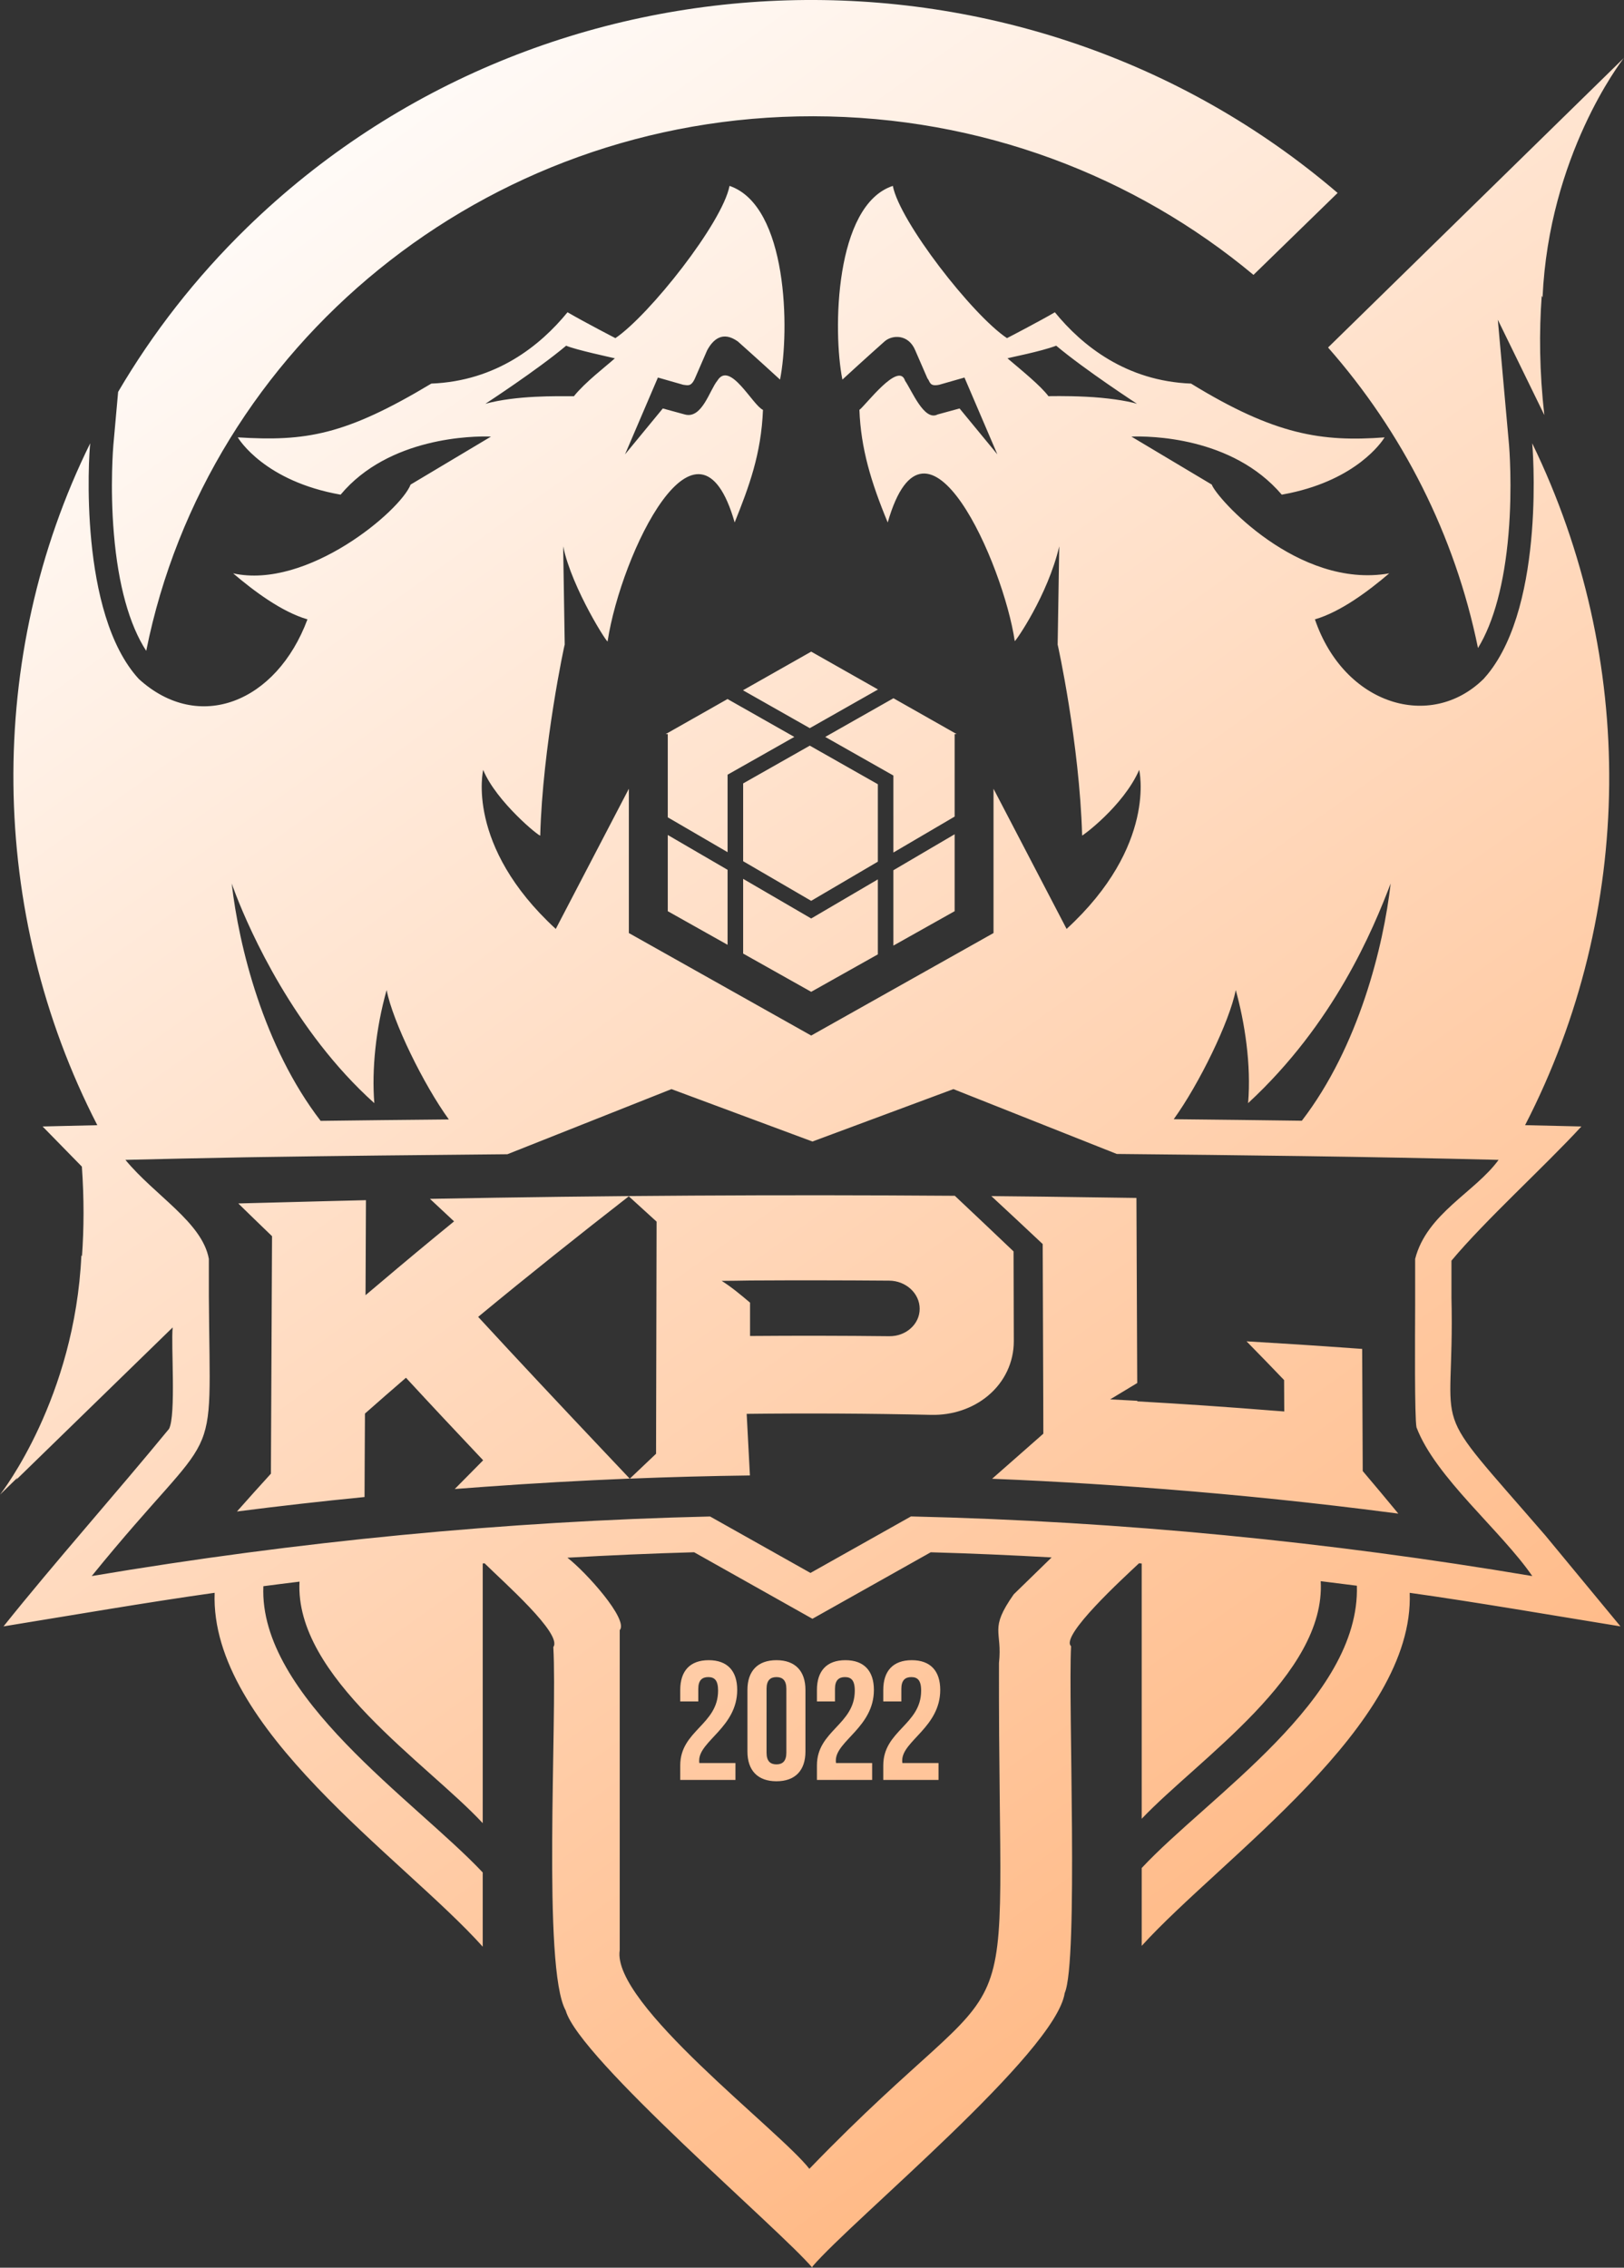 <?xml version="1.0" encoding="UTF-8"?>
<svg width="53px" height="74px" viewBox="0 0 53 74" version="1.1" xmlns="http://www.w3.org/2000/svg" xmlns:xlink="http://www.w3.org/1999/xlink">
    <rect x="0" y="0" width="53" height="74" fill="#333333" stroke="none"/>
    <!-- Generator: Sketch 63 (92445) - https://sketch.com -->
    <title>KPL</title>
    <desc>Created with Sketch.</desc>
    <defs>
        <linearGradient x1="25.963%" y1="0%" x2="75.648%" y2="100%" id="linearGradient-1">
            <stop stop-color="#FFFFFF" offset="0%"></stop>
            <stop stop-color="#FFB279" offset="100%"></stop>
        </linearGradient>
    </defs>
    <g id="页面-1" stroke="none" stroke-width="1" fill="none" fill-rule="evenodd">
        <g id="X80Pro_1440" transform="translate(-572, -24791)" fill="url(#linearGradient-1)" fill-rule="nonzero">
            <g id="编组-18" transform="translate(572, 24791)">
                <path d="M29.138,6.066 C29.359,7.226 31.728,10.275 32.863,11.034 C32.893,11.021 33.981,10.453 34.426,10.19 C35.316,11.281 36.755,12.435 38.87,12.517 C41.614,14.201 43.142,14.424 45.183,14.273 L45.183,14.273 L45.186,14.272 L45.18,14.284 C45.083,14.439 44.271,15.629 42.089,16.092 L41.831,16.142 C40.21,14.239 37.495,14.226 36.924,14.247 L36.924,14.247 L39.547,15.813 C39.687,16.234 42.357,19.233 45.338,18.71 C44.662,19.286 43.759,19.964 42.913,20.211 C43.87,23.014 46.693,23.851 48.415,22.157 C48.415,22.157 48.416,22.157 48.416,22.157 L48.547,22.005 C50.458,19.666 50.008,14.452 50.004,14.465 C53.416,21.49 53.369,29.737 49.772,36.716 C50.339,36.729 51.092,36.747 51.61,36.759 C50.422,38.052 48.458,39.831 47.369,41.138 L47.369,41.138 L47.369,42.353 C47.481,47.131 46.476,45.529 50.432,50.104 C50.734,50.469 52.518,52.627 52.885,53.072 C50.881,52.746 47.996,52.253 46.006,51.977 C46.171,56.301 39.875,60.616 37.26,63.497 L37.26,63.497 L37.26,60.957 C39.442,58.618 44.395,55.449 44.282,51.745 C43.889,51.694 43.495,51.645 43.102,51.597 C43.274,54.654 39.122,57.393 37.26,59.35 L37.26,59.35 L37.26,51.02 C37.231,51.018 37.201,51.016 37.172,51.013 C36.671,51.486 34.589,53.383 34.955,53.719 C34.858,55.595 35.199,64.01 34.747,65.037 C34.458,66.978 27.812,72.44 26.511,73.964 L26.511,73.964 L26.511,74 C25.482,72.775 18.898,67.168 18.462,65.607 C17.691,64.238 18.192,56.113 18.058,53.746 C18.372,53.322 16.404,51.601 15.815,51.014 C15.794,51.016 15.774,51.017 15.754,51.019 L15.754,51.019 L15.754,59.493 C13.922,57.524 9.61,54.72 9.775,51.612 C9.381,51.659 8.988,51.71 8.595,51.761 C8.44,55.358 13.554,58.765 15.754,61.102 L15.754,61.102 L15.754,63.524 C13.159,60.629 6.841,56.392 7.005,51.976 C4.797,52.286 2.266,52.723 0.115,53.072 C1.779,50.99 3.787,48.734 5.517,46.626 C5.749,46.181 5.577,43.873 5.635,43.317 L5.635,43.317 L0.526,48.291 C0.526,48.291 0.544,48.265 0.576,48.213 L0.576,48.213 L0,48.774 C0.074,48.68 2.444,45.617 2.656,40.96 C2.663,40.973 2.668,40.985 2.675,40.998 C2.741,40.094 2.746,39.114 2.672,38.069 L2.672,38.069 L1.39,36.759 C1.821,36.749 2.767,36.727 3.176,36.717 C-0.395,29.785 -0.476,21.395 2.944,14.465 C2.895,14.872 2.563,20.016 4.531,22.157 C6.489,23.94 9.024,22.922 10.034,20.211 C9.188,19.964 8.286,19.286 7.609,18.71 C10.03,19.242 13.072,16.666 13.4,15.813 L13.4,15.813 L16.023,14.247 C15.451,14.223 12.692,14.256 11.116,16.142 C8.651,15.707 7.805,14.349 7.759,14.271 L7.76,14.272 C9.978,14.409 11.263,14.206 14.077,12.517 C16.192,12.435 17.631,11.281 18.521,10.19 C19.129,10.542 20.099,11.042 20.084,11.034 C21.192,10.282 23.573,7.278 23.809,6.066 C25.713,6.716 25.774,10.791 25.457,12.387 L25.457,12.387 C24.751,11.739 24.083,11.145 24.083,11.145 C23.577,10.779 23.259,11.091 23.075,11.438 L23.075,11.438 L22.68,12.347 C22.551,12.634 22.438,12.569 22.297,12.556 C22.21,12.531 21.737,12.396 21.549,12.342 L21.471,12.32 L20.398,14.827 L21.631,13.329 L22.349,13.525 C22.911,13.681 23.161,12.725 23.41,12.424 C23.82,11.752 24.563,13.227 24.9,13.375 C24.843,14.818 24.444,15.882 23.976,17.049 C22.777,12.849 20.273,18.053 19.83,20.921 C19.896,21.119 18.664,19.215 18.379,17.828 L18.379,17.828 L18.43,21.036 C18.429,20.984 17.706,24.381 17.631,27.264 C17.626,27.325 16.193,26.159 15.769,25.123 C15.769,25.123 15.177,27.594 18.138,30.313 C18.168,30.255 20.506,25.772 20.523,25.738 L20.523,25.738 L20.523,30.447 L26.474,33.792 C26.513,33.77 32.403,30.459 32.424,30.447 L32.424,30.447 L32.424,25.739 C32.444,25.777 34.788,30.272 34.809,30.313 C37.77,27.594 37.178,25.123 37.178,25.123 C36.66,26.309 35.3,27.3 35.316,27.264 C35.23,24.253 34.516,21.012 34.517,21.036 L34.517,21.036 L34.569,17.828 C34.19,19.437 33.142,20.933 33.117,20.921 C32.749,18.418 30.229,12.669 28.971,17.049 C28.426,15.735 28.094,14.63 28.047,13.375 C28.246,13.231 29.331,11.776 29.537,12.424 C29.765,12.757 30.163,13.753 30.598,13.525 L30.598,13.525 L31.316,13.329 L32.549,14.827 L31.476,12.32 C31.365,12.352 30.722,12.535 30.65,12.556 C30.322,12.624 30.358,12.448 30.267,12.347 L30.267,12.347 L29.872,11.438 C29.649,10.892 29.11,10.922 28.864,11.145 C28.864,11.145 28.195,11.739 27.492,12.387 L27.492,12.387 C27.176,10.814 27.238,6.692 29.138,6.066 Z M22.653,50.653 C21.274,50.692 19.895,50.752 18.518,50.831 C19.118,51.293 20.524,52.852 20.225,53.196 C20.224,53.906 20.227,63.629 20.225,63.64 C19.954,65.385 25.434,69.512 26.414,70.773 C33.683,63.246 32.573,67.864 32.602,54.271 C32.72,53.193 32.266,53.187 33.084,52.026 L33.084,52.026 L34.32,50.822 C33.005,50.748 31.69,50.691 30.375,50.654 L30.375,50.654 L26.514,52.824 C26.487,52.809 22.654,50.654 22.653,50.653 Z M25.34,54.175 C25.952,54.175 26.286,54.528 26.286,55.146 L26.286,57.155 C26.286,57.773 25.952,58.126 25.34,58.126 C24.728,58.126 24.393,57.773 24.393,57.155 L24.393,55.146 C24.393,54.528 24.728,54.175 25.34,54.175 Z M27.59,54.175 C28.202,54.175 28.52,54.528 28.52,55.146 C28.52,56.36 27.278,56.813 27.278,57.448 C27.278,57.475 27.278,57.503 27.284,57.531 L28.463,57.531 L28.463,58.082 L26.661,58.082 L26.661,57.608 C26.661,56.471 27.896,56.283 27.896,55.168 C27.896,54.821 27.771,54.727 27.573,54.727 C27.375,54.727 27.25,54.832 27.25,55.108 L27.25,55.522 L26.661,55.522 L26.661,55.146 C26.661,54.528 26.978,54.175 27.59,54.175 Z M29.756,54.175 C30.368,54.175 30.685,54.528 30.685,55.146 C30.685,56.36 29.444,56.813 29.444,57.448 C29.444,57.475 29.444,57.503 29.45,57.531 L30.629,57.531 L30.629,58.082 L28.826,58.082 L28.826,57.608 C28.826,56.471 30.062,56.283 30.062,55.168 C30.062,54.821 29.937,54.727 29.739,54.727 C29.54,54.727 29.416,54.832 29.416,55.108 L29.416,55.522 L28.826,55.522 L28.826,55.146 C28.826,54.528 29.144,54.175 29.756,54.175 Z M23.129,54.175 C23.741,54.175 24.059,54.528 24.059,55.146 C24.059,56.36 22.818,56.813 22.818,57.448 C22.818,57.475 22.818,57.503 22.823,57.531 L24.002,57.531 L24.002,58.082 L22.2,58.082 L22.2,57.608 C22.2,56.471 23.435,56.283 23.435,55.168 C23.435,54.821 23.311,54.727 23.112,54.727 C22.914,54.727 22.789,54.832 22.789,55.108 L22.789,55.522 L22.2,55.522 L22.2,55.146 C22.2,54.528 22.517,54.175 23.129,54.175 Z M25.34,54.727 C25.141,54.727 25.017,54.832 25.017,55.108 L25.017,57.194 C25.017,57.47 25.141,57.575 25.34,57.575 C25.538,57.575 25.663,57.47 25.663,57.194 L25.663,55.108 C25.663,54.832 25.538,54.727 25.34,54.727 Z M31.115,35.54 C29.879,36 27.775,36.782 26.514,37.25 C25.25,36.78 23.186,36.013 21.914,35.54 C20.245,36.203 18.201,37.014 16.559,37.665 C13.721,37.691 11.001,37.718 8.388,37.759 C8.073,37.764 8.113,37.763 8.007,37.765 C6.538,37.79 5.339,37.82 4.093,37.849 C5.054,39.015 6.6,39.886 6.816,41.08 L6.816,41.08 L6.816,42.307 C6.855,48.278 7.253,46.181 2.993,51.43 C9.705,50.297 16.515,49.64 23.174,49.486 C24.201,50.063 25.452,50.767 26.45,51.328 C27.486,50.745 28.73,50.046 29.73,49.484 C36.636,49.644 43.387,50.314 50.007,51.43 C48.981,49.941 46.841,48.201 46.228,46.577 C46.162,46.243 46.181,43.603 46.184,42.623 L46.184,41.08 C46.562,39.599 48.146,38.899 48.907,37.849 C44.663,37.741 40.405,37.694 36.447,37.656 L36.447,37.656 L35.819,37.407 C34.309,36.808 32.531,36.102 31.115,35.54 Z M32.353,39.031 C32.92,39.036 33.488,39.042 34.055,39.049 C35.066,39.061 36.077,39.075 37.088,39.091 C37.095,40.825 37.103,42.559 37.11,44.293 C37.111,44.572 37.112,44.851 37.114,45.131 C36.819,45.309 36.525,45.487 36.231,45.664 C36.526,45.679 36.821,45.695 37.116,45.711 L37.116,45.711 L37.116,45.729 C38.6,45.812 40.083,45.914 41.565,46.033 L41.565,46.033 L41.913,46.059 C41.912,45.971 41.912,45.882 41.911,45.794 L41.911,45.794 L41.907,45.034 C41.498,44.607 41.09,44.186 40.681,43.77 C41.835,43.837 42.989,43.912 44.141,43.996 C44.246,44.003 44.35,44.01 44.455,44.018 C44.46,45.258 44.466,46.497 44.472,47.737 C44.473,47.826 44.473,47.915 44.473,48.003 C44.861,48.46 45.248,48.923 45.635,49.392 C45.249,49.342 44.864,49.293 44.479,49.245 C42.022,48.942 39.559,48.703 37.091,48.524 C36.09,48.451 35.088,48.386 34.086,48.334 C34.076,48.333 34.066,48.332 34.056,48.332 C33.497,48.303 32.937,48.277 32.378,48.255 L32.378,48.255 L33.355,47.396 L33.355,47.396 L34.05,46.784 L34.05,46.784 L34.047,45.643 C34.041,43.96 34.035,42.278 34.029,40.596 C33.47,40.07 32.912,39.548 32.353,39.031 Z M27.734,39.005 L31.161,39.021 C31.8,39.622 32.438,40.226 33.078,40.836 C33.08,41.812 33.083,42.789 33.086,43.764 C33.087,44.107 33.011,44.44 32.868,44.743 C32.725,45.046 32.514,45.32 32.244,45.545 C31.743,45.964 31.08,46.185 30.391,46.17 C28.384,46.124 26.376,46.114 24.368,46.137 C24.38,46.369 24.393,46.601 24.405,46.833 C24.412,46.981 24.42,47.129 24.428,47.277 L24.428,47.277 L24.474,48.147 C23.167,48.164 21.861,48.198 20.555,48.251 C20.836,47.982 21.117,47.716 21.398,47.451 C21.402,47.446 21.407,47.443 21.411,47.438 L21.411,47.438 L21.411,47.37 C21.412,47.031 21.413,46.693 21.413,46.355 C21.419,44.191 21.423,42.028 21.428,39.864 C21.424,39.86 21.42,39.856 21.416,39.853 C21.117,39.582 20.819,39.31 20.521,39.038 C18.884,40.313 17.245,41.616 15.605,42.972 C16.264,43.689 16.925,44.397 17.585,45.103 C18.312,45.879 19.038,46.651 19.766,47.42 C20.028,47.696 20.289,47.973 20.55,48.249 L20.55,48.249 C18.98,48.313 17.411,48.402 15.844,48.515 C15.509,48.539 15.175,48.563 14.841,48.589 C14.961,48.467 15.081,48.346 15.202,48.225 C15.391,48.033 15.579,47.841 15.768,47.652 C15.735,47.617 15.701,47.581 15.668,47.546 C14.861,46.692 14.054,45.832 13.249,44.959 C12.802,45.344 12.356,45.734 11.91,46.128 L11.91,46.128 L11.909,46.382 C11.907,46.809 11.904,47.235 11.902,47.661 C11.9,48.058 11.899,48.454 11.897,48.851 C10.507,48.988 9.119,49.145 7.733,49.323 C8.102,48.906 8.472,48.494 8.842,48.088 L8.842,48.088 L8.843,47.755 C8.855,45.283 8.866,42.811 8.878,40.339 C8.847,40.309 8.816,40.279 8.785,40.249 C8.449,39.926 8.113,39.6 7.777,39.271 C8.367,39.254 8.957,39.241 9.548,39.225 C10.346,39.205 11.144,39.182 11.943,39.164 C11.939,40.064 11.935,40.964 11.931,41.864 C11.93,41.997 11.93,42.131 11.929,42.265 C12.063,42.15 12.197,42.039 12.332,41.925 C13.161,41.222 13.99,40.531 14.819,39.856 C14.557,39.612 14.294,39.367 14.032,39.121 C19.738,39.013 25.451,38.979 31.161,39.021 Z M26.749,41.78 L24.479,41.785 C24.17,41.792 23.862,41.794 23.552,41.797 C23.866,41.994 24.172,42.249 24.478,42.508 C24.478,42.87 24.478,43.233 24.478,43.596 C25.992,43.584 27.506,43.586 29.021,43.603 C29.295,43.606 29.544,43.508 29.724,43.345 C29.903,43.184 30.015,42.959 30.014,42.708 C30.014,42.206 29.567,41.794 29.018,41.79 C27.506,41.778 25.992,41.776 24.479,41.785 Z M7.562,28.83 C7.794,30.865 8.597,34.149 10.464,36.576 C11.771,36.559 13.197,36.543 14.648,36.53 C13.823,35.392 12.815,33.332 12.618,32.307 C12.264,33.56 12.128,34.907 12.216,35.998 C9.591,33.644 8.15,30.357 7.71,29.228 C7.611,28.975 7.562,28.83 7.562,28.83 Z M45.385,28.83 C44.804,30.35 43.541,33.401 40.732,35.998 C40.84,34.74 40.618,33.343 40.329,32.307 C40.132,33.33 39.129,35.383 38.305,36.522 C39.733,36.537 41.156,36.553 42.486,36.572 C44.351,34.146 45.153,30.863 45.385,28.83 Z M24.253,28.679 L26.474,29.972 L28.649,28.696 L28.649,31.143 L27.269,31.918 L26.474,32.365 L25.726,31.945 L24.253,31.117 L24.253,28.679 Z M31.155,27.224 L31.155,29.734 L29.156,30.857 L29.156,28.398 L30.456,27.634 L31.155,27.224 Z M21.793,27.247 L22.517,27.669 L23.745,28.384 L23.745,30.831 L21.793,29.734 L21.793,27.247 Z M26.428,24.332 L28.649,25.591 L28.649,28.118 L26.473,29.396 L24.253,28.103 L24.253,25.565 L26.428,24.332 Z M29.158,22.785 L31.222,23.955 L31.155,23.955 L31.155,26.647 L29.156,27.82 L29.156,25.307 L26.932,24.047 L29.158,22.785 Z M23.743,22.811 L25.923,24.047 L23.745,25.28 L23.745,27.808 L21.793,26.671 L21.793,23.955 L21.725,23.955 L23.743,22.811 Z M26.474,21.264 L28.654,22.499 L26.428,23.761 L24.248,22.525 L26.474,21.264 Z M8.06,7.428 C17.828,-2.083 33.423,-2.461 43.654,6.296 L43.654,6.296 L40.908,8.97 C37.043,5.749 32.025,3.801 26.541,3.794 C15.781,3.781 6.76,11.313 4.772,21.239 C4.221,20.392 3.858,19.089 3.717,17.423 C3.584,15.872 3.698,14.543 3.699,14.529 L3.699,14.529 L3.855,12.788 C4.98,10.871 6.379,9.065 8.06,7.428 Z M52.996,1.892 C52.89,2.028 50.552,5.08 50.342,9.704 C50.333,9.686 50.325,9.669 50.315,9.651 C50.228,10.827 50.239,12.13 50.4,13.544 L50.4,13.544 L48.882,10.434 L49.249,14.53 C49.25,14.543 49.363,15.872 49.231,17.423 C49.094,19.03 48.753,20.3 48.235,21.147 C47.482,17.452 45.765,14.094 43.342,11.34 L43.342,11.34 Z M18.477,11.281 C17.531,12.076 15.841,13.176 15.841,13.176 C16.864,12.899 18.164,12.929 18.73,12.929 C19.096,12.471 19.774,11.957 20.067,11.693 C19.95,11.663 18.786,11.416 18.477,11.281 Z M34.47,11.281 C33.938,11.48 32.986,11.657 32.88,11.693 C33.36,12.102 33.953,12.579 34.217,12.929 C34.217,12.929 34.768,12.913 35.436,12.946 C36.115,12.978 36.767,13.075 37.106,13.176 C37.106,13.176 35.416,12.076 34.47,11.281 Z" id="KPL"></path>
            </g>
        </g>
    </g>
</svg>